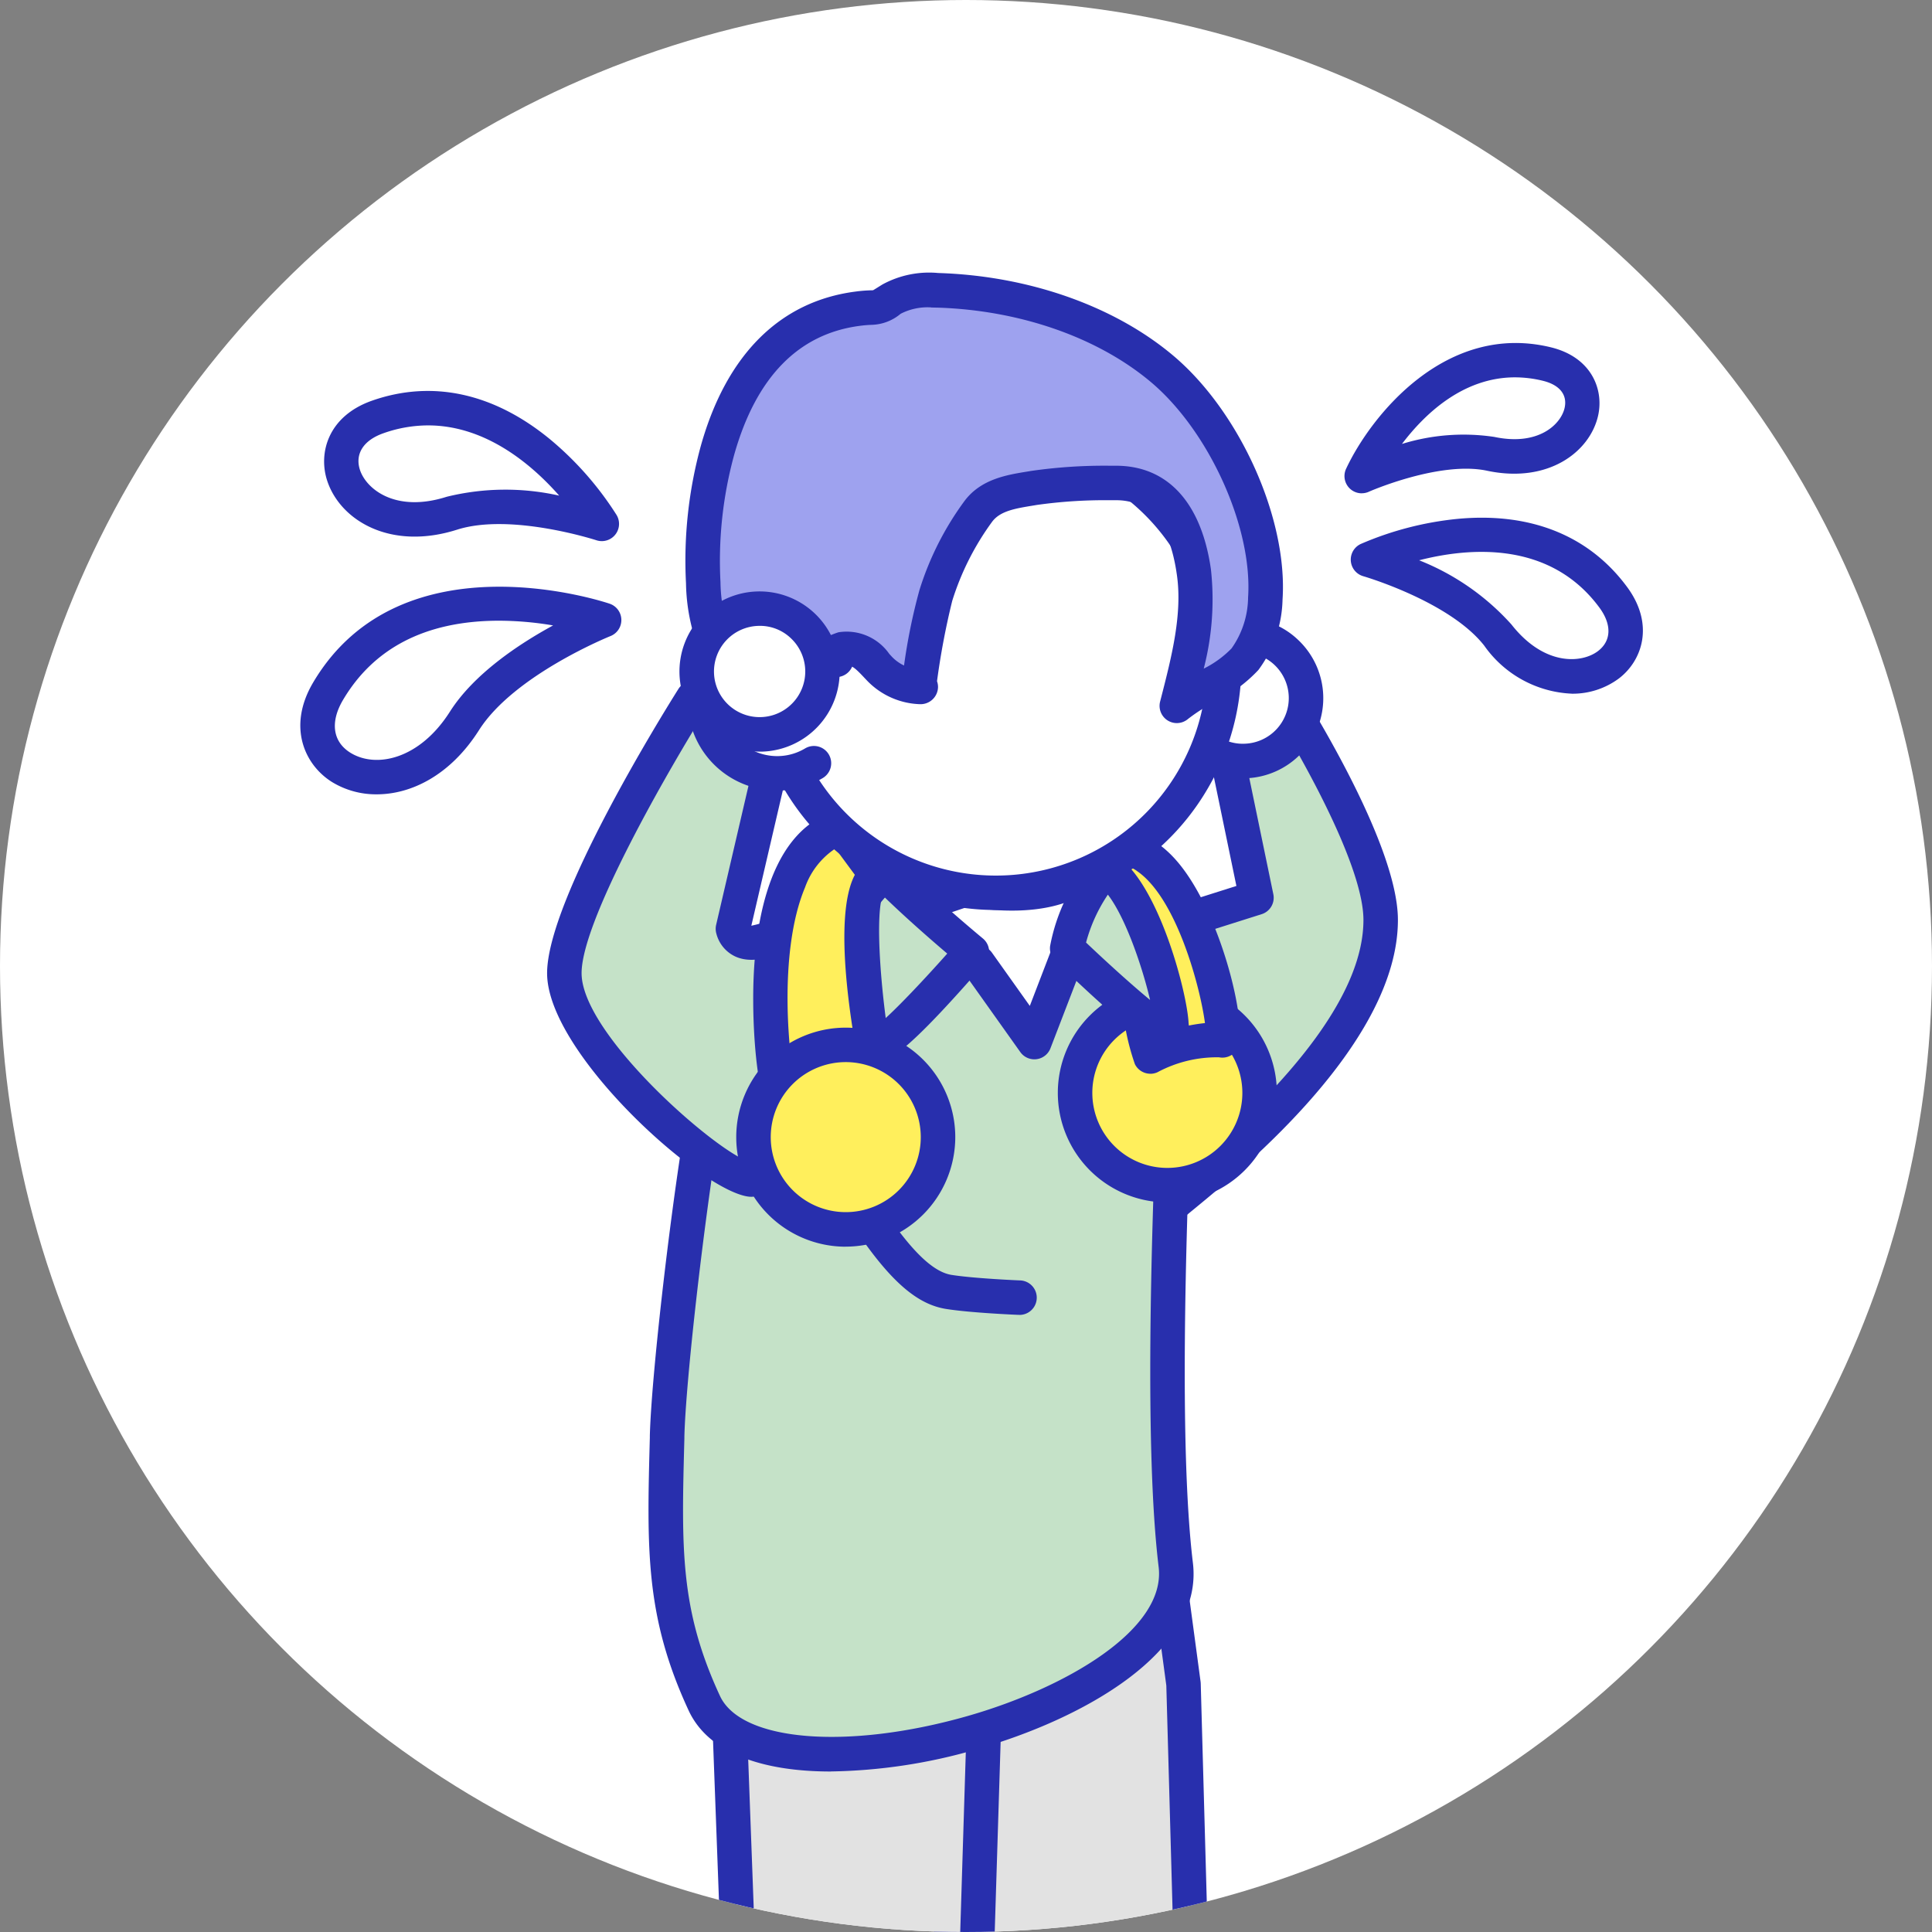 <svg xmlns="http://www.w3.org/2000/svg" width="140" height="140" viewBox="0 0 140 140"><rect x="0" y="0" width="140" height="140" fill="#808080" stroke="none"/><defs><clipPath id="a"><circle cx="70" cy="70" r="70" fill="none"/></clipPath></defs><circle cx="70" cy="70" r="70" fill="#fff"/><g clip-path="url(#a)"><path d="m71.064 162.165-4.571-47.485 17.418-6.393 1.853 13.748 1.17 42.2-1.17 40.6-13.8-3.45Z" fill="#e2e2e2"/><path d="M85.764 206.086a1.287 1.287 0 0 1-.3-.037l-13.8-3.451a1.251 1.251 0 0 1-.948-1.184l-.9-39.174-4.566-47.44a1.248 1.248 0 0 1 .813-1.293l17.418-6.394a1.251 1.251 0 0 1 1.67 1.006L87 121.868c.005.044.008.088.01.132l1.171 42.2-1.172 40.671a1.25 1.25 0 0 1-1.249 1.214M73.192 200.4l11.367 2.842 1.127-39.042-1.17-42.063L82.88 110l-15.049 5.525 4.478 46.525c0 .03.005.061.006.091Z" fill="#282fad"/><path d="m54.3 163.211-1.772-47.672 17.762-5.359 1.041 13.834-1.312 42.2-3.555 40.461-13.574-4.259Z" fill="#e2e2e2"/><path d="M66.463 207.921a1.257 1.257 0 0 1-.374-.057l-13.573-4.255a1.25 1.25 0 0 1-.875-1.238l1.405-39.159-1.769-47.627a1.25 1.25 0 0 1 .887-1.244l17.765-5.358a1.25 1.25 0 0 1 1.607 1.1l1.041 13.834a.97.97 0 0 1 0 .132l-1.312 42.2-3.56 40.531a1.25 1.25 0 0 1-1.245 1.141m-12.29-6.413 11.181 3.505 3.42-38.912 1.306-42.06-.92-12.215-15.349 4.63 1.735 46.708v.092Z" fill="#282fad"/><path d="M80.789 64.373c-.383-1.811-13.774.07-13.775.07-4.4.057-7.587 1.9-10.71 4.853-6.778 6.4-7.733 26.3-7.958 34.768-.216 8.112-.358 12.776 2.692 19.357 4.032 8.7 35.441.578 34.159-10.016a143.79 143.79 0 0 1-.539-23.277s.026-3.652.045-7.612c0-.741-.753-.9-1.974-1.775-3.689.447-2.572-7.272-2.572-8.485a39.642 39.642 0 0 1 .632-7.883" fill="#c5e2c8"/><path d="M84.96 87.3c.964-.964 15.089-11.318 15.089-20.641 0-5.614-7.715-17.36-7.715-17.36l-3.216 6.43 1.93 9.323-12.816 4.056" fill="#c5e2c8"/><path d="M84.961 88.548a1.248 1.248 0 0 1-.886-2.129c.128-.127.459-.4.95-.809C94.164 78.094 98.8 71.719 98.8 66.663c0-3.635-3.88-10.777-6.34-14.816L90.43 55.9l1.841 8.9a1.25 1.25 0 0 1-.847 1.445L78.608 70.3a1.25 1.25 0 1 1-.753-2.383L89.594 64.2l-1.7-8.219a1.245 1.245 0 0 1 .106-.808l3.215-6.43a1.25 1.25 0 0 1 2.163-.127c.323.493 7.92 12.126 7.92 18.047 0 8.8-11.053 17.891-14.685 20.878-.391.322-.663.541-.771.647a1.253 1.253 0 0 1-.881.36" fill="#282fad"/><path d="M85.037 80.637c-.2 5.724-.966 23.466.159 32.768 1.282 10.6-30.127 18.72-34.159 10.017-3.049-6.581-2.907-11.245-2.691-19.358.112-4.233 1.406-15.454 2.52-22.288" fill="#c5e2c8"/><path d="M60.2 128.37c-4.817 0-8.836-1.264-10.3-4.423-3.156-6.809-3.026-11.691-2.81-19.778v-.138c.11-4.16 1.367-15.283 2.537-22.456a1.249 1.249 0 1 1 2.466.4c-1.133 6.958-2.4 18.122-2.5 22.12v.138c-.213 7.985-.33 12.383 2.579 18.661 1.531 3.3 9.223 3.934 17.9 1.468 7.075-2.013 14.439-6.254 13.888-10.809-1.052-8.7-.47-24.662-.221-31.477l.054-1.484a1.216 1.216 0 0 1 1.293-1.206 1.25 1.25 0 0 1 1.205 1.293l-.054 1.488c-.246 6.757-.824 22.581.205 31.086.782 6.459-7.962 11.316-15.686 13.513a39.681 39.681 0 0 1-10.549 1.6" fill="#282fad"/><path d="m82.656 67.7-5.087 1.015-2.616 6.8-4.087-5.75s-5.92-1.381-7.691-3.03l6.9-2.319s4.937 1.1 7.862-.732 4.72 4.018 4.72 4.018" fill="#fff"/><path d="M74.954 76.763a1.253 1.253 0 0 1-1.019-.526l-3.817-5.37c-1.545-.387-6.084-1.626-7.795-3.22a1.25 1.25 0 0 1 .453-2.1l6.9-2.319a1.253 1.253 0 0 1 .668-.035c1.238.271 4.9.7 6.93-.571a3.139 3.139 0 0 1 2.859-.347c2.327.868 3.506 4.366 3.718 5.058a1.251 1.251 0 0 1-.951 1.593l-4.411.88-2.368 6.155a1.253 1.253 0 0 1-1.011.792 1.375 1.375 0 0 1-.156.01m-8.711-9.743a36.812 36.812 0 0 0 4.907 1.525 1.254 1.254 0 0 1 .735.494l2.739 3.852 1.776-4.625a1.252 1.252 0 0 1 .923-.778l3.62-.722a4.418 4.418 0 0 0-1.687-2.149c-.1-.037-.287-.107-.66.125-2.866 1.791-7.173 1.191-8.44.962Z" fill="#282fad"/><path d="M63.665 75.569c.669.412 6.76-6.6 6.76-6.6s-3.482-2.873-6.031-5.416c-1.424.269-2.271 1.977-3.133 3.866-.014 3.237 2.021 7.915 2.4 8.151" fill="#c5e2c8"/><path d="M63.711 76.891a1.289 1.289 0 0 1-.7-.257c-1.1-.677-3.01-6.118-3-9.22a1.253 1.253 0 0 1 .113-.514c.848-1.859 1.9-4.172 4.038-4.575a1.248 1.248 0 0 1 1.116.343c2.476 2.47 5.909 5.308 5.944 5.337a1.249 1.249 0 0 1 .147 1.784c-5.127 5.9-6.778 7.1-7.657 7.1m-1.2-9.209a19.491 19.491 0 0 0 1.608 6.148c1.048-.944 2.853-2.851 4.521-4.727-1.09-.927-2.9-2.5-4.516-4.061a8.466 8.466 0 0 0-1.613 2.64" fill="#282fad"/><path d="M54.437 85.473c-2.58-.152-13.537-9.81-13.537-14.953s9.323-19.932 9.323-19.932l6.109 2.893-3.22 13.824c.964 3.215 7.253-2.574 8.006-.716" fill="#c5e2c8"/><path d="M54.438 86.723h-.074c-3.35-.2-14.719-10.374-14.719-16.2 0-5.35 8.542-19.053 9.516-20.6a1.249 1.249 0 0 1 1.592-.464l6.109 2.894a1.251 1.251 0 0 1 .682 1.413l-3.1 13.316a10.888 10.888 0 0 0 2.887-1.068c1.59-.744 2.845-1.331 3.92-.911a1.806 1.806 0 0 1 1.021 1.018 1.251 1.251 0 0 1-2.013 1.379 14.709 14.709 0 0 0-1.864.779c-1.784.834-3.627 1.7-5.1 1.038a2.507 2.507 0 0 1-1.381-1.651 1.252 1.252 0 0 1-.021-.643l2.987-12.842-4.19-1.985c-2.839 4.626-8.546 14.676-8.546 18.325 0 4.586 10.428 13.523 12.368 13.706a1.269 1.269 0 0 1 1.15 1.342 1.234 1.234 0 0 1-1.225 1.156m19.415 8.555H73.8c-.14-.006-3.456-.143-5.247-.429-1.955-.312-3.739-1.775-5.965-4.889a1.25 1.25 0 1 1 2.034-1.453c1.751 2.451 3.126 3.682 4.326 3.874 1.644.262 4.921.4 4.954.4a1.25 1.25 0 0 1-.05 2.5" fill="#282fad"/><path d="M63.556 63.457c-2.259.706-.413 13.01.326 15.438a43.209 43.209 0 0 1-6.858 1.726c-.989-.283-3.448-18.471 3.938-20.669Z" fill="#ffef5c"/><path d="M57.022 81.87a1.227 1.227 0 0 1-.341-.048c-1.957-.559-2.1-7.794-2.1-9.238-.029-4.484.719-12.253 6.019-13.831a1.251 1.251 0 0 1 1.362.454l2.595 3.506a1.252 1.252 0 0 1-.471 1.873c-.968 1.508.1 11.042.987 13.944a1.249 1.249 0 0 1-.786 1.544 44.024 44.024 0 0 1-7.082 1.782 1.3 1.3 0 0 1-.187.014m3.52-20.384a5.626 5.626 0 0 0-2.2 2.815c-1.991 4.746-1.193 12.527-.593 14.92a43.434 43.434 0 0 0 4.671-1.163c-.645-3.131-2.131-11.519-.471-14.665Z" fill="#282fad"/><path d="M67.973 82.4a6.686 6.686 0 1 1-6.686-6.686 6.685 6.685 0 0 1 6.686 6.686" fill="#ffef5c"/><path d="M61.287 90.34a7.936 7.936 0 1 1 7.936-7.94 7.946 7.946 0 0 1-7.936 7.936m0-13.372a5.436 5.436 0 1 0 5.436 5.436 5.442 5.442 0 0 0-5.436-5.436" fill="#282fad"/><path d="M91.276 79.195a6.686 6.686 0 1 1-6.686-6.686 6.685 6.685 0 0 1 6.686 6.686" fill="#ffef5c"/><path d="M84.589 87.131a7.936 7.936 0 1 1 7.937-7.936 7.945 7.945 0 0 1-7.937 7.936m0-13.372a5.436 5.436 0 1 0 5.437 5.436 5.442 5.442 0 0 0-5.437-5.436" fill="#282fad"/><path d="M80.6 66.669c2.126-1.039 1.627 7.617 2.758 9.888 3.39-1.525 5.21-1.168 5.21-1.168.523-.884-2.664-17-9.541-13.522Z" fill="#ffef5c"/><path d="M83.361 77.808a1.255 1.255 0 0 1-1.121-.693 17.308 17.308 0 0 1-.952-5 23.685 23.685 0 0 0-.67-4.194 1.377 1.377 0 0 1-.5-.1 1.252 1.252 0 0 1-.7-.763l-1.572-4.8a1.25 1.25 0 0 1 .623-1.505c2.313-1.171 4.651-.678 6.584 1.389 3.4 3.636 5.468 12.416 4.6 13.886a1.25 1.25 0 0 1-1.316.589 9.107 9.107 0 0 0-4.465 1.083 1.259 1.259 0 0 1-.511.111m-1.852-12.385a1.839 1.839 0 0 1 .306.135c1.313.727 1.588 2.76 1.96 6.29.1 1 .227 2.154.391 3.031a12.692 12.692 0 0 1 3.15-.745c-.341-2.594-2.044-9.023-4.9-11a2.51 2.51 0 0 0-1.814-.487Z" fill="#282fad"/><path d="M85.529 50.749a4.557 4.557 0 1 0 4.392-4.716 4.556 4.556 0 0 0-4.392 4.716" fill="#fff"/><path d="M90.078 56.4a5.807 5.807 0 0 1-.2-11.61 5.708 5.708 0 0 1 4.163 1.554 5.807 5.807 0 0 1-3.752 10.052h-.211m-3.3-5.689a3.282 3.282 0 0 0 1.051 2.3 3.23 3.23 0 0 0 2.372.885 3.307 3.307 0 1 0-3.423-3.187" fill="#282fad"/><path d="M58.021 39.54a16.55 16.55 0 1 0 22.742-5.531 16.55 16.55 0 0 0-22.742 5.531" fill="#fff"/><path d="M72.128 65.942A17.8 17.8 0 1 1 87.362 57.4a17.693 17.693 0 0 1-15.234 8.54m.055-33.092a15.3 15.3 0 1 0 7.93 2.228 15.307 15.307 0 0 0-7.93-2.228" fill="#282fad"/><path d="M60.6 47.814a5.229 5.229 0 1 0-1.635 7.5" fill="#fff"/><path d="M56.31 57.287A6.479 6.479 0 1 1 61.625 47.1a1.249 1.249 0 1 1-2.048 1.432 3.98 3.98 0 0 0-7.2 1.685 3.984 3.984 0 0 0 3.342 4.528 3.943 3.943 0 0 0 2.61-.505 1.25 1.25 0 1 1 1.27 2.153 6.487 6.487 0 0 1-3.291.9" fill="#282fad"/><path d="M86.512 41.441a27.25 27.25 0 0 0-.043-.281c-.514-3.206-2.032-6.216-5.7-6.163a38.526 38.526 0 0 0-5.831.362c-1.481.249-3.08.432-4.03 1.678a20.788 20.788 0 0 0-3.1 6.124c-.171.526-1.49 6.61-1.1 6.619a4.324 4.324 0 0 1-2.977-1.311c-.771-.8-1.46-1.7-2.723-1.429a5.978 5.978 0 0 0-2.378 1.607c-.391.365-2.931 2.76-2.476 3.44-1.011-1.51-2.682-2.243-3.643-3.924a12.818 12.818 0 0 1-1.563-5.936A30.456 30.456 0 0 1 52 32.606c1.475-5.213 4.567-9.509 10.142-10.235 1.634-.213 1.1.156 2.459-.692a5.912 5.912 0 0 1 3.345-.645c5.7.174 11.824 1.965 16.244 5.675 4.314 3.62 7.877 11.018 7.5 16.655a7.763 7.763 0 0 1-1.477 4.4c-1.118 1.385-3.59 2.22-4.938 3.382.8-3.123 1.708-6.52 1.236-9.709" fill="#9ea2ef"/><path d="M56.165 53.337a1.25 1.25 0 0 1-1.04-.555 8.2 8.2 0 0 0-1.477-1.524 9.671 9.671 0 0 1-2.212-2.476 14 14 0 0 1-1.726-6.518 31.447 31.447 0 0 1 1.087-10c1.859-6.574 5.727-10.424 11.184-11.134a10.78 10.78 0 0 1 1.121-.093c.069 0 .123 0 .171-.009.051-.026.435-.267.664-.41a7.062 7.062 0 0 1 4.047-.835c6.529.2 12.728 2.373 17.01 5.967 4.846 4.067 8.335 11.84 7.944 17.7a8.9 8.9 0 0 1-1.751 5.1 10.663 10.663 0 0 1-3.173 2.323 12.371 12.371 0 0 0-1.92 1.221 1.25 1.25 0 0 1-2.028-1.256l.068-.263c.769-3 1.564-6.1 1.142-8.953l-.04-.267c-.55-3.422-2-5.151-4.446-5.107h-.331a35.356 35.356 0 0 0-5.311.34l-.308.051c-1.262.207-2.351.387-2.935 1.153A19.561 19.561 0 0 0 69 43.548a54.438 54.438 0 0 0-1.1 5.815 1.246 1.246 0 0 1 .072.446 1.266 1.266 0 0 1-1.28 1.22 5.555 5.555 0 0 1-3.848-1.695l-.224-.236c-.737-.787-.948-.92-1.333-.837a5.412 5.412 0 0 0-1.76 1.271 12.961 12.961 0 0 0-2.127 2.374 1.251 1.251 0 0 1-1.236 1.431m11.313-31.061a4.25 4.25 0 0 0-2.213.462 3.4 3.4 0 0 1-2.071.8 8.5 8.5 0 0 0-.889.074c-4.451.579-7.513 3.72-9.1 9.336a29.077 29.077 0 0 0-.995 9.243 11.53 11.53 0 0 0 1.4 5.353 7.48 7.48 0 0 0 1.687 1.833c.17.149.342.3.513.454a18.542 18.542 0 0 1 1.983-2.1 6.849 6.849 0 0 1 2.964-1.913 3.769 3.769 0 0 1 3.686 1.567l.2.217a2.994 2.994 0 0 0 .868.623 42.16 42.16 0 0 1 1.113-5.452 21.771 21.771 0 0 1 3.291-6.5c1.187-1.556 3.033-1.859 4.518-2.1l.3-.05a37.169 37.169 0 0 1 5.692-.374h.444c3.663 0 6.088 2.558 6.836 7.216l.045.3a19.981 19.981 0 0 1-.522 7.187 7.448 7.448 0 0 0 2.014-1.464 6.506 6.506 0 0 0 1.2-3.7c.337-5.06-2.828-12.064-7.057-15.614-3.86-3.239-9.5-5.2-15.479-5.383-.141 0-.286-.007-.431-.007m-.726 26.246a1.126 1.126 0 0 1 .166.015 1.113 1.113 0 0 0-.166-.015" fill="#282fad"/><path d="M50.487 48.821a4.557 4.557 0 1 0 4.392-4.721 4.556 4.556 0 0 0-4.392 4.716" fill="#fff"/><path d="M55.039 54.465a5.813 5.813 0 0 1-5.8-5.6 5.806 5.806 0 1 1 6.009 5.6h-.208m-3.3-5.689a3.307 3.307 0 1 0 5.559-2.537 3.244 3.244 0 0 0-2.371-.885 3.309 3.309 0 0 0-3.188 3.422" fill="#282fad"/><path d="M84.78 74.819c-.638.459-7.448-6.1-7.448-6.1a12.3 12.3 0 0 1 2.789-5.73c2.9 1.71 5.3 11.367 4.659 11.826" fill="#c5e2c8"/><path d="M84.761 76.139c-.906 0-2.728-1.157-8.295-6.516a1.247 1.247 0 0 1-.37-1.076 13.519 13.519 0 0 1 3.083-6.374 1.248 1.248 0 0 1 1.579-.256c3.14 1.854 5.27 9.984 5.372 12.227a1.865 1.865 0 0 1-.618 1.689 1.215 1.215 0 0 1-.75.305m.02-1.32ZM78.7 68.3c1.6 1.521 3.366 3.113 4.639 4.161-.542-2.327-1.758-5.944-3.059-7.632A11.558 11.558 0 0 0 78.7 68.3" fill="#282fad"/><path d="M98.677 34.5s4.784-10.216 13.411-8.113c4.888 1.192 2.41 7.882-4.07 6.506-3.865-.821-9.341 1.607-9.341 1.607" fill="#fff"/><path d="M98.677 35.747a1.249 1.249 0 0 1-1.133-1.779c1.805-3.854 7.238-10.649 14.84-8.8 2.962.722 3.849 3.077 3.419 4.961-.6 2.631-3.624 4.922-8.046 3.982-3.419-.728-8.524 1.5-8.575 1.527a1.244 1.244 0 0 1-.5.106m11.1-8.4c-3.758 0-6.535 2.639-8.19 4.826a15.081 15.081 0 0 1 6.694-.509c3.205.68 4.822-.921 5.089-2.092.219-.959-.355-1.679-1.573-1.976a8.514 8.514 0 0 0-2.02-.249" fill="#282fad"/><path d="M99.133 40.552s11.729-5.469 17.773 2.732c3.425 4.646-3.68 8.709-8.37 2.729-2.8-3.567-9.4-5.461-9.4-5.461" fill="#fff"/><path d="M113.9 50.266a8.181 8.181 0 0 1-6.348-3.482c-2.511-3.2-8.7-5.013-8.765-5.03a1.25 1.25 0 0 1-.183-2.335 23.438 23.438 0 0 1 7.033-1.821c5.285-.493 9.529 1.22 12.274 4.944 2 2.715 1.089 5.338-.605 6.626a5.61 5.61 0 0 1-3.406 1.1M102.835 40.6a17.775 17.775 0 0 1 6.684 4.645c2.4 3.062 5.123 2.814 6.274 1.937.975-.741 1.015-1.92.106-3.153-3.585-4.864-9.444-4.358-13.064-3.429" fill="#282fad"/><path d="M43.608 37.962s-6.628-11.128-16.246-7.744c-5.45 1.918-1.857 9.28 5.391 6.97 4.322-1.377 10.855.774 10.855.774" fill="#fff"/><path d="M43.607 39.212a1.257 1.257 0 0 1-.39-.063c-.06-.02-6.2-2-10.085-.77-4.834 1.539-8.457-.662-9.413-3.516-.676-2.02.044-4.7 3.228-5.825 4.368-1.536 8.843-.563 12.94 2.818a23.436 23.436 0 0 1 4.795 5.466 1.25 1.25 0 0 1-1.075 1.89m-12.582-8.386a9.719 9.719 0 0 0-3.248.571c-1.446.509-2.077 1.508-1.688 2.671.462 1.374 2.576 3.111 6.284 1.929a17.808 17.808 0 0 1 8.148-.082c-1.981-2.25-5.311-5.089-9.5-5.089" fill="#282fad"/><path d="M43.776 44.931s-14.024-4.914-20 5.143c-3.384 5.7 5.2 9.532 9.874 2.166 2.79-4.394 10.122-7.309 10.122-7.309" fill="#fff"/><path d="M27.3 57.56a6.124 6.124 0 0 1-3.214-.875c-2.007-1.233-3.3-4.028-1.382-7.249 6.423-10.814 21.336-5.736 21.485-5.685a1.25 1.25 0 0 1 .05 2.341c-.07.028-6.993 2.823-9.529 6.818-2.075 3.267-4.907 4.65-7.408 4.65m8.86-12.58h-.2c-5.141.051-8.877 1.979-11.1 5.731-.957 1.61-.754 3.047.542 3.843 1.852 1.137 5 .476 7.2-2.986 1.74-2.738 5-4.9 7.476-6.247a23.708 23.708 0 0 0-3.913-.342" fill="#282fad"/></g></svg>